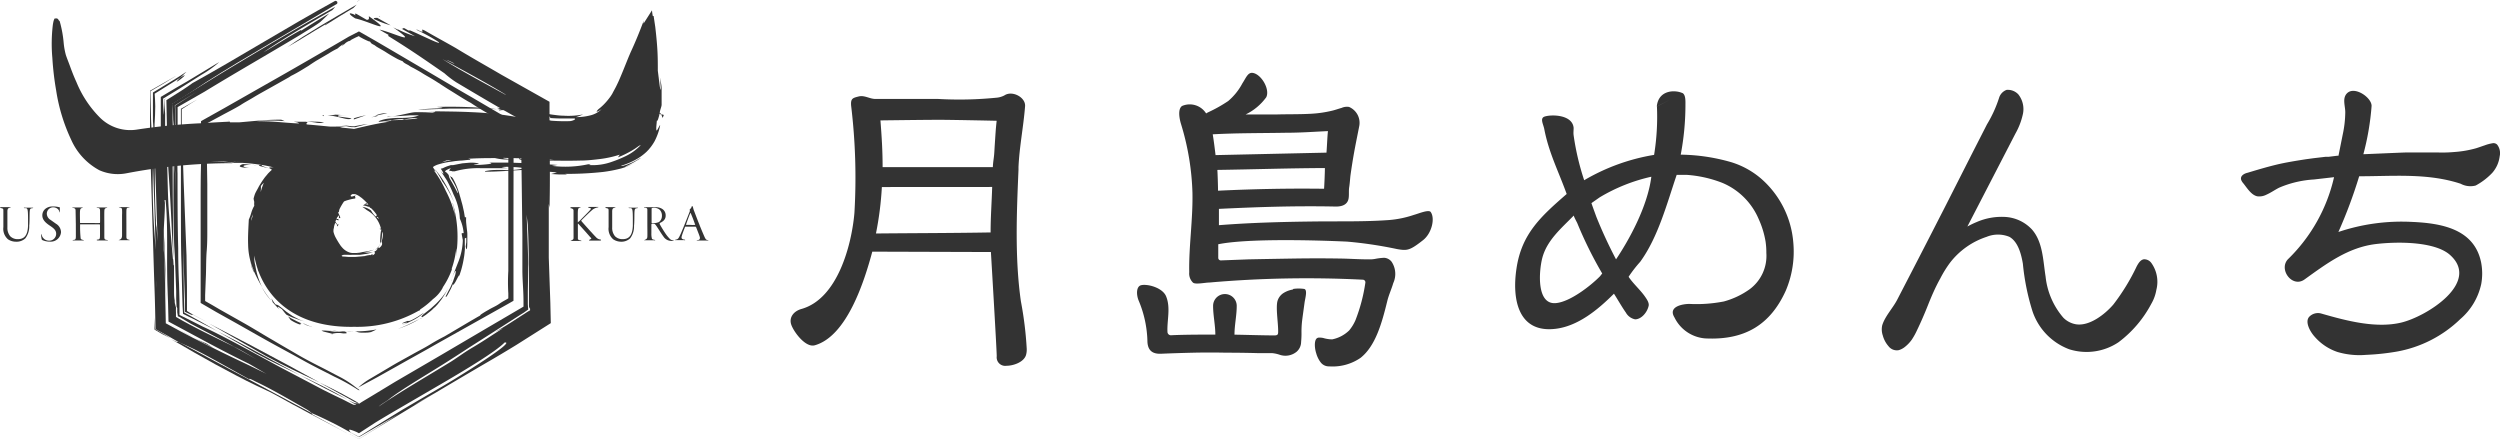 <svg xmlns="http://www.w3.org/2000/svg" viewBox="0 0 334.29 58.7"><defs><style>.cls-1{fill:#333;}</style></defs><title>logo_tsukishima01-black</title><g id="レイヤー_2" data-name="レイヤー 2"><g id="レイヤー_1-2" data-name="レイヤー 1"><path class="cls-1" d="M50,2.48l-.61-.35a.25.25,0,0,0,0,0Z"/><path class="cls-1" d="M50.86,2.29l-.19-.11a.15.15,0,0,1,0,.06Z"/><path class="cls-1" d="M49.32,2.17c0,.19.12.5-.29.48l-1.36-.79c-.39-.11-.1.1-.15.19a1.51,1.51,0,0,0-.7-.27s-.3.07.68.68C49.24,2.82,53.07,4.8,49.32,2.17Z"/><path class="cls-1" d="M52.24,3.39l-1.79-1c-.24,0-.56,0-.43.16A13.08,13.08,0,0,0,52.24,3.39Z"/><path class="cls-1" d="M43.51,3.26s0-.06.34-.2l-.34.2s.05.05-.09.16c1.16-.73,2.51-1.58,3.85-2.37l.42-.43C44.37,2.56,41,4.48,38.45,6.29,40.38,5.18,41.66,4.34,43.51,3.26Z"/><path class="cls-1" d="M47.79.2l.34-.2C47.8.14,47.77.17,47.79.2Z"/><path class="cls-1" d="M34.21,47.22c2.08,1.15,4,2,5.87,2.94-3.94-2.11-7.94-4.33-11-5.87Z"/><path class="cls-1" d="M48,53.91l-.06,0-.2-.14-.1-.06-.19-.11c-.56-.32-1.11-.62-1.65-.91-1.07-.57-2.1-1.08-3.11-1.56l3.08,1.7,1.53.85.19.11.06,0,.1.05.2.1H48Z"/><path class="cls-1" d="M46.5,53.45c-2.33-1.35-4.38-2.33-6.42-3.3C42.31,51.35,44.51,52.49,46.5,53.45Z"/><path class="cls-1" d="M20.76,14.19c0-.67-.06-1.29-.08-1.66l3.42-2.14.83-.79-.27.16L24,10.2l-.35.22-.18.11-.34.21-2.68,1.63,0,2.07,0,1v.76c.06.76.13,1.49.22,2.11l0-1.71Q20.75,15.41,20.76,14.19Z"/><path class="cls-1" d="M24.09,10.38c-1.69,1.68,2-1.24,0,0Z"/><path class="cls-1" d="M23.74,22.92v.27l0,.79Z"/><path class="cls-1" d="M24.7,44.52l-2.45-1.37,0-1.58,0-1.42,0,3,2,1.11,1.52.83c1,.52,1.9,1,2.78,1.45-.34-.2-.66-.44-1-.63A25.7,25.7,0,0,1,24.7,44.52Z"/><path class="cls-1" d="M26.18,12.34l-2.8,1.75.17,4.57.19,4.53c0,3.38,0,6.71.09,10q0,2.43.11,4.79L24,40.27c0,.42,0,.68,0,1l0,.84,1.37.68,1.74.88C30,45,33.81,47.13,37.61,49.18c1.9,1,3.81,2,5.61,2.95.9.45,1.77.88,2.6,1.27L47,54l.29.13.08,0h.06l.21,0-.14-.1-.07,0,0,0-.1-.06-.82-.48.62.29.3.14.06,0h.08a1.74,1.74,0,0,0,.34,0L48,54l.38-.25,1.45-.87,3-1.82L59,47.46l6.14-3.61L70,41c0-.22,0-.45,0-.68,0-1.57-.15-2.75-.15-4.32l0-4.71s0,0,0,.06l-.11-8.59-.08-4.33,0-2.19V16c0-.07,0,0,0,0h0l0,0h-.05l0,0-.25-.14C66.39,14.21,63.69,12.6,61,11a12.66,12.66,0,0,1-1.57-1.2c-2.59-1.79-4.53-3.15-7.54-5l.08-.13c-.48-.26-.9-.5-1.23-.71,1.75.35,5.58,2.32,1.83-.3h0l.63.3.07,0h0a13.08,13.08,0,0,0,2.22.88l-1.79-1c.15,0,.26,0,.23-.11l.18.06.49.28a.91.91,0,0,0,.25,0c1.67.71,4.19,2,3.82,1.57a20.76,20.76,0,0,0-2.82-1.57l-.23-.19c1.73.94.18-.31,1.22.23,1.36.79,2.74,1.53,4.1,2.31C63,7.68,65.06,8.83,67.06,10l6.42,3.61,0,2.43,0,2.08,0,.83c.06,3,.07,5.92,0,8.9,0-.19-.07-.39-.1-.59,0,2.4,0,4.8,0,7.2l.14,4.05.07,2,.06,2.7L69.08,46.1Q67,47.38,64.76,48.67c-2.7,1.58-5.34,3.14-8,4.73L48,58.7,46.69,58l1.29.7,2.29-1.4,1.57-1q1.54-1,3.13-1.9c1.09-.62,2.18-1.25,3.23-1.87C57.1,53.15,56,53.77,55,54.4l-3.19,1.83-1.61.94L48,58.45l-2.1-1.16-.44-.24-.36-.19-.71-.36c-.94-.47-1.85-.9-2.71-1.26a5.25,5.25,0,0,0-.64-.48C38.63,53.39,36.28,52,34.14,51c0,0-1-.55-.76-.26-2.07-1.13-4.45-2.51-6.54-3.6-.9-.48-1.83-.9-2.77-1.31l-.25-.13-.34-.19L22.6,45l-1.81-1c-.06-4-.12-5.08-.19-7.16L20.42,31l-.36-12,0-2.47V12.14l3.49-2-.23.15-.45.27-.89.55L20.11,12.2,20.2,16l.09,2,.16,4.15a92,92,0,0,0,.23,9.37l.14,1.88c-.11-3.79-.23-7.55-.36-11.24,0-2,.06-4.08.06-6.1v.12L20.7,21c0,3,0,6,.15,8.45,0,.31,0,.62.08.92l.14,1.87-.22-7L20.7,21l0-2.69,0,.28c.05.79.65,3,.8,1.81l0-3.16,0-4.28,2.1-1.25L25,10.9l2.22-1.34,1.52-.92.42-.25.15-.08A14.75,14.75,0,0,1,26.94,10l-2.31,1.46-.61.38-.8.49-1.41.86c0,1.4.06,2.26.08,2.12l.05-2,.35-.19-.32.21c0,.66.07,1.28.11,1.84l0,1.15v1a15.71,15.71,0,0,0,.07,1.62c.31,2.75.2,5.89.41,9,.15,2,.36,4.32.56,6.68.1,0,.05,1.18.15.79,0,1.11,0,2.3,0,3.34,0,.52,0,1,.09,1.41,0,.2,0,.39.07.56a2.42,2.42,0,0,0,.1.38v.14a5.09,5.09,0,0,0,0,.53v.61l.93.53.94.51c.66.35,1.3.68,1.94,1l3.94,1.94c1,.55,2,1.12,3.07,1.72-.68-.39-1.67-1-2.38-1.38l-.69-.35c-1.31-.72-2.59-1.4-3.87-2.07l-1.9-1L24,42.38l-.22-.09c0-.13-.06-.35-.08-.56v-.54L23.61,41l-.05-1,0-1.05-.08-2.11c-.05-1.39-.1-2.74-.18-3.89-.17-4.36-.09-9-.06-13.45l.28,6.53-.27-7.67c0-.38,0-.75,0-1.13V14.92l-.05,2.2L23,13.88l1.12-.71L29.27,10q2.56-1.55,5.15-3.09c3.45-2.05,6.93-4.07,10.4-6-.1.13-.23.28-.37.43C41.13,3.29,37.8,5.21,35.22,7c1.92-1.11,3.2-2,5.05-3,0,0,.05.05-.09.16,1.16-.73,2.51-1.58,3.85-2.37-.36.36-.78.76-1.2,1.15-.63.48-1.65,1.07-2.65,1.7-4.37,2.63-8.54,5-12.83,7.62l-3.6,2.06q0,4.36,0,8.61l-.16-4.56-.17-4.25ZM59.67,8l1.11.55-.14-.12A5.28,5.28,0,0,0,59.67,8Zm7.93,4.64c-2.29-1.42-5.42-3.1-8.44-4.74l0,0C61.59,9.43,64.72,11.09,67.61,12.68Zm2.65,7,0-.06h0A.15.15,0,0,0,70.26,19.71ZM50.64,54.36c2.59-1.79,6-3.76,9.35-5.81,1-.59,1.94-1.35,3.3-2.14,1.68-1,2.64-1.7,4-2.53l-1.07.5c1.12-.62,2-1.18,2.83-1.73l1.2-.77a6,6,0,0,1,.63-.38l0-.22a.58.58,0,0,1-.15-.37V38.36c0-.93,0-1.82,0-2.6-.05-2-.05-3.93-.15-5.5,0-.39-.15-1.18-.2-2l0-2.88,0,.12c0,.78,0,1.57,0,2.36.1,2.36.2,5.11.26,7.46L70.58,39l0,1.71.05.68-.38.27-.2.14-.5.31L67.54,43.4,63.47,46c-1,.63-2,1.31-3,1.94-3,1.94-6.73,4.06-8.59,5.55C51.61,53.69,50.93,54.08,50.64,54.36Zm-3.72,3.48,1.06.56,3.2-2,2.57-1.58c1.71-1,3.41-2,5-2.92,2.72-1.57,10.39-6.35,8.72-6.1-1.14,1.18-5,3.53-9.07,5.89l-5.84,3.4c-.88.52-1.69,1-2.39,1.43L49,57.28l-1,.65a5.48,5.48,0,0,0-1.16-.47C46.62,57.43,46.62,57.54,46.92,57.84Zm-26-20.36c0,.82.08,1.62.11,2.46l0,.63v3.26l0,0,0,0,0-2.11,0-1.06L21,40Zm12.3,11.13c-1.7-.83-3.43-1.72-5.16-2.64l-2.59-1.39L22.53,43l-.06-2.47-.07-2c-.15-3.93.1-8.25-.26-11.78H22l.05.39c0,1.38-.11,2.49-.15,3.65v.15c0,.77,0,1.57,0,2.49L22,34.69l.17,8.54,2,1.09.8.42.73.38c1,.5,1.93,1,2.86,1.44,2.46,1.24,4.62,2.2,7.08,3.44C34.93,49.6,33.93,49,33.23,48.61Z"/><path class="cls-1" d="M23.14,17.91l-.13-4,1.14-.7,1.73-1.11L27.53,11C32.86,7.59,39.28,4,45.08.5c.1-.23,0-.37-.25-.39-6.45,3.53-12.68,7.45-19.09,11l-.14.1-.63.44-.34.23-.38.25-2,1.26.1,5c0,1.51.08,3,.17,4.36.31,3.93.41,7.86.66,11.78C23.16,28.9,23,23.51,23.14,17.91Z"/><path class="cls-1" d="M42.74,51.15l-4.07-2.24c-3.82-2.06-7.23-3.86-10.73-5.66q3.77,2.13,7.57,4.32C38.09,49,40.36,50,42.74,51.15Z"/><path class="cls-1" d="M25.39,42l.19.09.09,0,.05,0,.09,0,.71.37,1.41.73L26,42.17l-.59-.33L25,41.58l0-1.12,0-2.1-.06-4.18L24.55,24.1l-.16-5-.09-2.52,0-.63,0-.44,0-.9.45-.29.73-.47,1-.61-2.29,1.31,0,6.91c0,2.45,0,4.88,0,7.28s0,4.76.09,7.07l.08,3.44.05,1.62.06,1.09.8.4.19.09.23.11.59.3L28.52,44l.57.29-2.58-1.46-1.13-.63-.75-.41-.14-8.9.15,4.85.08,2.42,0,.57,0,.33,0,.63Z"/><path class="cls-1" d="M23.2,19.56V18.42l-.05-1.3v.79Z"/><path class="cls-1" d="M21.88,30.76v.15L22,34.69c.09,1.76.17,3.59.23,5.47C22.13,36.75,22.07,33.39,21.88,30.76Z"/><path class="cls-1" d="M20.66,42.42v1.65l1,.59,1.17.57-1.69-1L20.73,44Z"/><path class="cls-1" d="M41.66,55.24,24.07,45.8l-.22-.09-.11,0-.05,0-.09,0-.75-.37,1.75,1,1.4.81q1.4.8,2.8,1.57c1.86,1,3.7,2,5.49,2.85.7.35,1.8.81,2.48,1.2,1.62.91,3.22,1.77,4.8,2.61l2.37,1.25,1.18.62.69.37.87.47-1.51-.83-1.12-.61-2.28-1.23Z"/><path class="cls-1" d="M47.91,52.15a26.3,26.3,0,0,0-3.21-1.79c-1.41-.73-2.83-1.42-4.24-2.21-1.11-.62-2.24-1.23-3.36-1.84-2.15-1.17-4.26-2.4-6.4-3.59l-1.79-1-2.08-1.21V39.32l0-2.23,0-2.48q0-2.44,0-4.88V27.11c0-1.7,0-3.4.05-5.09,0-1.37,0-2.73,0-4.1l0-1.72,3.14-1.76,5.06-2.88q4.14-2.34,8.25-4.73c1.1-.64,2.2-1.27,3.29-1.92L48,4.2l2.19,1.25,2,1.17,4,2.35c2.29,1.33,4.55,2.7,6.83,4l5.34,3.13.32.18L68.66,28.9l0,8.51v2.81l-.77.44-6.21,3.48-3.21,1.8c-1.74,1-3.47,1.94-5.2,2.92l-2.75,1.54c-.86.48-1.74.92-2.62,1.43a8.42,8.42,0,0,1,1.6-1.19l1.79-1.06c.63-.37,1.25-.75,1.89-1.11l2-1.11c.76-.43,1.53-.81,2.28-1.27s1.3-.76,2-1.12L63,42.88c.38-.21.74-.44,1.12-.64.12-.06.09-.11.19-.19a10.9,10.9,0,0,1,1-.61c.48-.3,1-.49,1.5-.85a7.47,7.47,0,0,1,.65-.4l.4-.23.11-.07,0,0V39.7l0-.47a25.18,25.18,0,0,1,0-3c0-.19,0-.35,0-.53,0-.53,0-1,0-1.57,0-.76,0-1.52,0-2.27s0-1.32,0-2c0-1.1,0-2.21,0-3.31s0-1.93,0-2.89c0-.36,0-.72,0-1.09s0-.85,0-1.27c0-.64,0-1.28,0-1.92s0-1.48,0-2.21v-.41l-.64-.36-.89-.53c-.5-.3-1-.58-1.51-.88s-1.27-.75-1.87-1.16c-.19-.13-.42-.23-.63-.36-.78-.46-1.53-.95-2.3-1.42s-1.6-1.05-2.43-1.54c-.4-.24-.83-.47-1.22-.72s-.65-.38-1-.58-.52-.25-.75-.42-.71-.33-.87-.58c0,0-.1-.07-.11-.06s-.39-.16-.56-.24c-.57-.31-1.13-.63-1.69-1-.33-.2-.66-.38-1-.58S50.2,6.1,50,6s-.39-.2-.45-.34-.17-.11-.23-.13c-.25-.1-.5-.22-.74-.34L48.23,5l-.13-.07L48,4.82,47.59,5l-.51.26a1.36,1.36,0,0,0-.34.26s.06-.13-.15,0a1.62,1.62,0,0,0-.52.36.93.93,0,0,1-.34.23c0-.07.21-.14.25-.24a4.21,4.21,0,0,0-.7.49.86.86,0,0,1-.21.16,9.69,9.69,0,0,0-1.1.62l-1.71,1c-.35.22-.68.44-1,.66-.74.45-1.47.92-2.25,1.3-.15.07-.31.21-.49.3l-2.22,1.25c-.83.47-1.67.92-2.47,1.41-.56.34-1.13.63-1.68,1-.85.51-1.72.94-2.58,1.41l-1,.54-.91.49V17c0,.41,0,.82,0,1.22,0,.88,0,1.76,0,2.64l.06,3.78,0,2.53c0,1.16,0,2.33,0,3.48,0,1,0,1.93-.08,2.89s-.07,2.07-.1,3.11l-.11,2.81c0,.08,0,.17,0,.26v.53l1,.57.92.54,1.15.65,2.25,1.27c1.28.73,2.52,1.51,3.8,2.24,1,.6,2.09,1.22,3.13,1.83s2.11,1.17,3.18,1.71c.86.43,1.72.9,2.58,1.34a12.94,12.94,0,0,1,2.08,1.35l.35.25c.09.07.23.16.17.19Z"/><path class="cls-1" d="M60.46,26.44l-.25-.58c-.19-.37-.36-.76-.58-1.12-.1-.18-.21-.37-.31-.53l-.3-.46c-.1-.16-.21-.3-.32-.44s-.21-.29-.33-.43l-.23-.27.19.27c.14.2.27.43.41.65s.27.48.41.73l.08.1.2.3.28.43.29.51c.21.34.37.71.51,1s.12.25.15.33l.05.13-.11-.3Z"/><path class="cls-1" d="M59.54,39.17c-.18.25-.37.51-.58.75s-.44.48-.66.7l-.67.61c-.86.7-1.53,1.12-1.17,1.19l.51-.34.53-.42a3.86,3.86,0,0,0,.63-.61l-.09.15.23-.24c.07-.08.16-.16.25-.27l.29-.37c.1-.13.22-.27.32-.43l.31-.48a8,8,0,0,0,.52-1C59.85,38.66,59.71,38.92,59.54,39.17Z"/><path class="cls-1" d="M56.48,42.43h0l-.08,0Z"/><path class="cls-1" d="M56.32,42.52l.07,0c-1.15.54-1.8.93-3.18,1.46A14.15,14.15,0,0,0,56.32,42.52Z"/><path class="cls-1" d="M53.74,43.46c-.14.05,0,0,.24-.08s.66-.27,1.06-.47a7.13,7.13,0,0,0,1.67-1.1,5.43,5.43,0,0,0-.51.31l-.31.21c-.11.07-.23.13-.34.2a7,7,0,0,1-.63.32.69.69,0,0,1-.42.06c-1.07.42-.77.35-.43.28S54.77,43.06,53.74,43.46Z"/><path class="cls-1" d="M44.09,44.15c.19,0,.43.09.68.11l1,.11a2.77,2.77,0,0,1-.66,0,5.88,5.88,0,0,1-.85-.08A6.4,6.4,0,0,0,43,44.2a1,1,0,0,0,.36.16l.64.16.44.11a3.23,3.23,0,0,1,1.3-.07,1.65,1.65,0,0,0,.58,0c.09,0,.05-.11-.2-.24-.62,0-1.33-.08-2.31-.19Z"/><path class="cls-1" d="M47.8,44.4a1.81,1.81,0,0,0,.48.08h.51c.22,0,.49,0,.83-.08l.37-.17c.18-.08.36-.18.36-.18a15,15,0,0,1-2.92.26A1.7,1.7,0,0,1,47.8,44.4Z"/><path class="cls-1" d="M44.4,44.63l-.07.06C44.55,44.7,44.53,44.68,44.4,44.63Z"/><path class="cls-1" d="M46.09,44.29h0l1,0h.26A11.14,11.14,0,0,0,46.09,44.29Z"/><path class="cls-1" d="M36.46,40.42c-.24-.28-.49-.59-.73-.92s-.5-.73-.72-1.1a8,8,0,0,0,1.45,2Z"/><path class="cls-1" d="M37.59,41.6a2,2,0,0,1-.43-.51c0-.07,0-.1.06-.06l.17.11.3.2.31.39a2.7,2.7,0,0,0,.22.26l.11.11.37.17.38.17.45.16.44.16c.14.05.28.08.39.11l.38.1c-.23-.07-.46-.14-.69-.23l-.65-.33-.31-.17-.29-.2-.54-.38c-.32-.27-.61-.5-.84-.67a.93.93,0,0,0-.56-.27l-.1-.12a2.79,2.79,0,0,1-.2-.28l-.27-.42.18.52A16.07,16.07,0,0,0,37.59,41.6Z"/><path class="cls-1" d="M33.5,35c-.1-.43,0,0,.11.53a2.15,2.15,0,0,0,.26.69l-.18-.51C33.6,35.37,33.5,35,33.5,35Z"/><path class="cls-1" d="M37.59,41.6l.32.3Z"/><path class="cls-1" d="M39.51,42.86,39,42.6c-.15-.08-.26-.16-.35-.21l-.13-.08.17.24.12.17.06.07a5.27,5.27,0,0,0,1.18.59c.16,0,.15,0,.14-.07s0-.1.19-.05l-.29-.12A6.13,6.13,0,0,1,39.51,42.86Z"/><path class="cls-1" d="M40.39,43.16h0c.11,0,.21.14.31.18l.28.14.25.09.53.17c-.39-.14-.69-.28-.91-.37S40.48,43.16,40.39,43.16Z"/><path class="cls-1" d="M60.41,37.47l0-.11C60.37,37.56,60.32,37.65,60.41,37.47Z"/><path class="cls-1" d="M43.33,16.36a10,10,0,0,0-1.17-.09,13,13,0,0,1-1.48-.11c.41.05,1,.16,1.5.22A2.21,2.21,0,0,0,43.33,16.36Z"/><path class="cls-1" d="M43.8,15.4l-.45,0,0,0Z"/><path class="cls-1" d="M43.3,15.53l0-.12C43.08,15.42,43,15.45,43.3,15.53Z"/><path class="cls-1" d="M47,15.82l-.91-.13-.91-.12c.05-.16.08-.25,1.2-.09a11.18,11.18,0,0,0-1.85-.15l.41.06c-.25,0-.73,0-1.13,0a19.24,19.24,0,0,1,2.05.41C46.4,15.94,46.79,16,47,15.82Z"/><path class="cls-1" d="M47.37,15.94h.05l.62-.22.91-.32c-.35.08-.95.21-1.38.34s-.2.08-.24.12a.12.12,0,0,0,0,.13Z"/><path class="cls-1" d="M51.78,15.14a3.33,3.33,0,0,0-1.42.25c-.12.08-.12.16-.73.3a7.45,7.45,0,0,0,1-.22C49.52,15.56,51.35,15.25,51.78,15.14Z"/><path class="cls-1" d="M49.1,15.79l.53-.11Z"/><path class="cls-1" d="M30.54,16.15l.12.09C30.75,16.21,30.76,16.18,30.54,16.15Z"/><path class="cls-1" d="M55.58,15h.14l.57-.05Z"/><path class="cls-1" d="M62.29,14.52h0Z"/><path class="cls-1" d="M85.69,21.18c-.18.12-.36.23-.55.34l.23-.13Z"/><path class="cls-1" d="M88.47,14c0-.5,0-.86,0-1.18s0-.62,0-1-.11-.87-.24-1.52c.05.33.09.89.12,1.43s-.09.16-.16-.42-.17-1.4-.23-1.85c0-1.81,0-2.91-.34-5.85l-.22-1.47h-.11a6.59,6.59,0,0,1-.11-.76L86.08,3.11c-.08.11,0-.35,0-.35C85.55,4.17,85,5.54,84.32,7l-.24.56-.24.59-.48,1.19c-.16.4-.32.77-.48,1.15-.08.19-.16.37-.24.54l-.25.52c-.17.34-.35.64-.53,1l-.07.11-.07.11-.06.09-.13.18a7.7,7.7,0,0,1-.52.64,7.06,7.06,0,0,1-1,.93,2.08,2.08,0,0,0-.25.31s0,0,.14,0l.22-.11.33-.22a3.21,3.21,0,0,1-1.52.84,7.53,7.53,0,0,1-1.9.23l.15-.05.33-.12.32-.13.14-.06a10,10,0,0,1-2.61.17c-.47,0-.95-.07-1.43-.13l-.73-.11-.77-.13a46.23,46.23,0,0,0-6-.68l.65.24a61.33,61.33,0,0,0-8.7-.36c1.26.12.82.17,0,.2s-2.09.1-2.45.18l4.18-.16,1.62,0,.59,0-.09,0s1.15,0,2.3,0c.58,0,1.15.05,1.58.07l.72,0-.08.25c.08-.13.5-.14,1.08-.09s1.3.17,2,.3c1.38.25,2.59.5,2.2.19,1.27.16,1.68.42,1.52.54,0,0,.84.07,1.65.06.41,0,.81,0,1.1,0l.49,0c.37.08-.29.37-.68.36a22.38,22.38,0,0,1-2.37-.06L73,16l-.64-.1a8.35,8.35,0,0,1-1.13-.27c-1.16,0,1,.41-1.5.13A45.39,45.39,0,0,0,63.1,15c-2.21-.11-4.27-.09-5.81-.14.7.06,1.41,0,.53.2l-1-.05L56,15h-.33c-.43,0-.81.1-1.15.17l-.94.2a9.51,9.51,0,0,1-1.74.24c-.11.05,0,.06.32,0s.72-.07,1.2-.09l1.49-.1c.48,0,.91,0,1.18,0a4.21,4.21,0,0,1-1.27.29,13.05,13.05,0,0,1-1.35.06,11.11,11.11,0,0,0-1.38.08,4.51,4.51,0,0,0-1.33.33c-.18.12,0,.12.37.07s.9-.12,1.41-.2c1-.15,2-.23,1.25,0l-.37,0-.81.08-1.18.13c1.57.14,3.76-.71,4.48-.4-1.13.08-2.28.21-3.45.21h-.07s0,.16-.06.17c-1.6.22-3.25.6-4.93,1-.61-.08-1.24-.13-1.87-.2A4,4,0,0,1,47,17l.28,0a.64.64,0,0,0,.26,0l.29-.08.31-.08c.41-.11.79-.2,1.06-.25a7.89,7.89,0,0,0-.85.11l-.49.09-.44.09a.41.41,0,0,1-.19,0l-.21,0-.5-.06-.86-.1.88.17.6.11.22,0-.79-.08-.63,0c-.37,0-.64,0-.92,0a9.83,9.83,0,0,1-1,0c-1-.1-1.93-.19-2.91-.27-.49-.11.37-.24-.22-.37-2.83,0-1-.05-.92.23-1.12-.05-1.81-.12-2.59-.18s-1.64-.12-3.11-.13a23.17,23.17,0,0,1,3.81,0L37.6,16c-2,0-3.51.18-5.62.36h-1.2l-.13-.09c-.14,0-1.64.08-3.78.21a82,82,0,0,0-8.65.86,5.74,5.74,0,0,1-4.82-1.58A14.43,14.43,0,0,1,10.23,11c-.33-.72-.62-1.46-.89-2.21-.18-.49-.39-1-.54-1.46A9.64,9.64,0,0,1,8.52,5.8,15.32,15.32,0,0,0,8,2.9c0-.06-.06-.13-.12-.15s0,0,0,0,0,0,0,0a.67.67,0,0,0-.2-.26s-.28-.08-.31,0l0,.1-.07-.16a3.37,3.37,0,0,1-.13.35,5.93,5.93,0,0,0-.11.59A21.3,21.3,0,0,0,7,7.75a39,39,0,0,0,.51,4.35,23.8,23.8,0,0,0,2,6.57,8.56,8.56,0,0,0,3.77,4.09,6.09,6.09,0,0,0,3.63.41,74.76,74.76,0,0,1,14.18-1.35,3,3,0,0,0-1-.14,11.66,11.66,0,0,0-2,0,11.49,11.49,0,0,1,2-.06,9.37,9.37,0,0,1,1,.13l.36-.2c.74,0,1,.07,1.07.14a0,0,0,0,1,0,0,0,0,0,0,0,0,0c0-.07-.33-.14-1.07-.13l-.36.22,1.33,0q1,.06,1.82.17l.76.11c-.5,0-.45.08-.19.16l.57.15.78.17a8.24,8.24,0,0,1-1-.31c-.17-.08-.23-.14-.11-.17q.83.14,1.55.33a2.19,2.19,0,0,0-.52,0c-.1,0-.08.08,0,.14s.46.08.07.36l-.3.3-.28.34c-.2.22-.36.48-.53.71l-.11.18-.12.19c-.09.15-.19.3-.26.45s-.31.55-.41.77-.18.54-.23.72A3.22,3.22,0,0,0,34,27a2.38,2.38,0,0,0,0,.52,4,4,0,0,0-.39.9,6.62,6.62,0,0,1-.34.94c-.07,1.35-.13,2.37-.09,3.4a9,9,0,0,0,.7,3.3c0,.12,0,.17,0,.17l.06.18,0-.16c.28.61.65,1.38,1.11,2.14-.09-.17-.17-.35-.24-.52a9.87,9.87,0,0,1-.68-2.43C34,35,34,34.58,34,34.17A12.87,12.87,0,0,0,34.46,36v0a.86.86,0,0,0,.11.3c1.61,4.2,5.58,7.55,12.81,7.4A16.65,16.65,0,0,0,56,41.54l.08,0,.13-.18A11.07,11.07,0,0,0,57.89,40a4.65,4.65,0,0,0,1.26-1.43l.09-.2a10.72,10.72,0,0,0,1.17-2.3c0,.06,0,.09,0,0a.5.5,0,0,0,0-.17,11.94,11.94,0,0,0,.6-2.7s0,0,0,0a1.19,1.19,0,0,1,0,.32c0,.09,0,.2,0,.34l-.05.48a16.17,16.17,0,0,0-.44-7.24c0,.17.07.32.1.45l.08.4.09.45c0,.17.06.37.09.61a12.72,12.72,0,0,0-.89-2.71c-.12-.26-.24-.52-.38-.78A14.71,14.71,0,0,0,58,22.76l.12.08.16.11-.06-.09c-.08-.14-.19-.29-.31-.46l0-.07.07-.06a1.25,1.25,0,0,1,.17-.1,3.05,3.05,0,0,1,.38-.16,9.81,9.81,0,0,1,1.79-.39l.54-.08.58-.06c.39,0,.79-.07,1.19-.1l.6,0,.6,0c.4,0,.8,0,1.19,0H62.85c.1-.07,0-.11-.24-.15.94-.06,2-.09,3.36-.09l.23,0a7.12,7.12,0,0,0,2.22.17c-1.17-.13-1.23-.17-1.07-.2l2.05.05c0,.09,0,.19.53.24,1.12-.06-1-.18-.38-.23l.64,0a4.38,4.38,0,0,0,1.84.09l1.42.08.42,0,.15,0-1.31.13c1.41,0,3.1.05,4.87,0,.88,0,1.79-.1,2.68-.21a14.24,14.24,0,0,0,2.61-.58l-.12.18-.12.18a13.34,13.34,0,0,0,1.9-.93l.4-.25.33-.23a1.49,1.49,0,0,1,.43-.24,6.84,6.84,0,0,1-2.16,1.55,15.05,15.05,0,0,1-1.67.68,7.52,7.52,0,0,1-3.06.45c.3-.12.15-.06-.13-.11a14.43,14.43,0,0,1-4.87.22l.75-.13-2.34-.13c-.78,0-1.57-.1-2.35-.12s-1.55-.06-2.3-.06H66.44l-1.06,0c.81.12-.05.24-1.29.31-1.9,0,.57-.13-.24-.23a4.5,4.5,0,0,0-1.23-.05l-.8.07L61,22l-.42.08-.1,0-.06,0-.13,0-.45.14c-.27.1-.47.19-.64.28,0,0-.07,0-.21.05l-.05,0s0,0,0,0l.06.1.13.21a1.16,1.16,0,0,1,.17.37s-.11,0-.43-.41l0,0,0,0,.44.62.22.34.11.16.13.21A16.83,16.83,0,0,1,60.64,26a8.08,8.08,0,0,1,.85,3.24A5.9,5.9,0,0,1,62,31.17l-.26,0a1.67,1.67,0,0,1,0,.17l.07.37.07.37c0,.1,0,.17,0,.17a8.46,8.46,0,0,1-.55,2.65c-.3.76-.58,1.5-1,2.51.08-.19.2-.48.32-.73s.2-.45.28-.46a.54.54,0,0,1,0,.25,2.7,2.7,0,0,1-.13.5l-.22.64-.3.68c-.09.23-.22.43-.32.62l-.25.49c-.14.25-.16.38,0,.25,0,0,.07-.1.16-.25l.31-.58a5.52,5.52,0,0,0,.28-.59l.12-.27c0,.17,0,.16.1.06a2.75,2.75,0,0,0,.32-.51c.11-.21.22-.43.3-.56s.12-.18.11-.05l.25-.77a13.58,13.58,0,0,0,.38-1.72c.06-.31.08-.63.11-.93s0-.57,0-.81c0-.47,0-.79,0-.79l.2-.1v.19c0,.11,0,.26,0,.41l-.08.6c.16.76.22.14.22-.85l0-.8c0-.28-.05-.56-.08-.84s-.06-.54-.08-.79,0-.47,0-.65h-.17l-.12-.73-.13-.58c-.07-.35-.15-.61-.21-.82l-.13-.48-.09-.3a9.66,9.66,0,0,0-.91-2.27l-.11-.14a.2.2,0,0,0-.07-.07l-.07,0-.2-.16s0,.05.1.15l.06.08,0,0,0,0,0,.06.31.52c.42.72.74,1.5.61,1.52-.28-.58-.62-1.21-1-1.84l-.07-.12,0-.06,0,0-.08-.11L60,23.4l-.25-.3L59.59,23l-.06-.06s-.05,0,0-.06a.74.74,0,0,1,.23-.17c.17-.09.35-.16.55-.25a.83.83,0,0,0-.2.26.3.3,0,0,0,0,.19c0-.08.2-.08.36,0l.13,0,.61,0,.69,0,.76,0H60.8a11.46,11.46,0,0,1,3.48-.42c.72,0,1.48,0,2.21,0s1.44,0,2.07,0a4.34,4.34,0,0,1-1.49-.15,8,8,0,0,1,1.44,0c.6,0,1.25.09,1.72.15a10.66,10.66,0,0,1-3.05.23c-.68,0-1.33,0-1.77.07s-.67.09-.51.17c2.84,0,5.31-.4,7.08-.19l-.72.08-.72.09h1.4l-.41,0a20,20,0,0,1,2.94.12l-.78.21,1.07.06,1.08,0-.27-.08a44.91,44.91,0,0,0,5-.25,18.15,18.15,0,0,0,2.51-.48,9.54,9.54,0,0,0,2-.83l-.47.24c-.26.12-.52.21-.71.29l-.23.08-.09,0a13.69,13.69,0,0,0,2.15-1.21,3,3,0,0,0-.57.31l-.44.23a4.25,4.25,0,0,1-.48.22l-.46.18-.38.12c-.22.06-.34.08-.31,0a10,10,0,0,0,2-.85,7.05,7.05,0,0,0,1.36-1l.29-.3.27-.33a6.48,6.48,0,0,0,.51-.77,7.88,7.88,0,0,0,.75-2.12c0-.09-.06,0-.13.13s-.17.33-.24.44-.13.14-.14,0a2.92,2.92,0,0,1,0-.42l.07-.79c.1.12.23-.4.32-.73,0-.16.09-.28.13-.24a.87.87,0,0,1,.28.68c0-.15.18-.29.18-.41s0-.12-.71-.18c.71-.07.18-.13.18-.2C88.31,14.53,88.47,14.24,88.47,14ZM27.64,21.27l.1,0C28,21.24,28,21.25,27.64,21.27ZM49.74,34l-.22.14.24,0-.17,0a.5.5,0,0,0-.35,0c-.15,0-.31.07-.47.09l.11,0-.59.06-.84.07h-.69c-.34,0-.65-.07-.92-.05l-.17-.09c.15-.2.48-.14.83-.15a4.75,4.75,0,0,0,.61,0l.47,0h.27l.31,0,.68-.1a4.16,4.16,0,0,0,1.21-.35.36.36,0,0,1,.06.31H50l.1,0a.57.57,0,0,1-.31.21h0l0,0,.06-.13Zm.88-.88s-.06,0-.11,0a.59.59,0,0,1-.19.36.82.82,0,0,1-.17.12,1.28,1.28,0,0,1-.26.09,3.79,3.79,0,0,1-.66.09l-.78,0a5,5,0,0,1-.75.06l.75-.06c.29,0,.63-.1.88-.16a4,4,0,0,0,.7-.24,5.8,5.8,0,0,1-.87.21l-1,.17-.47.07-.33,0a1.66,1.66,0,0,1-.62-.07,2.2,2.2,0,0,1-1-.68,2.67,2.67,0,0,1-.22-.27l-.23-.35c-.15-.24-.3-.5-.44-.76a3.35,3.35,0,0,1-.26-.71s0-.1,0-.15,0-.23.06-.35h0c0-.23.1-.46.16-.68a.43.43,0,0,1,.27.46c.17-.06.15-.24.17-.34l-.15.14c0-.19-.2-.27-.25-.42l.09-.28c.08,0,.24.11.34.08-.07-.32,0-.1-.26-.18,0-.23.18-.23.25-.53,0,.2.15.29,0,.42l.23,0c0-.22-.18-.44-.26-.71l0-.11.09,0s0-.19.08-.4a8.13,8.13,0,0,1,.59-1,3.19,3.19,0,0,1,.57-.2,5.21,5.21,0,0,1,.88-.19c.23-.07-.19-.35.21-.42l-.07,0c-.31.08-.56.21-.66.12s0-.19.19-.29a.63.63,0,0,1,.19,0h.12a0,0,0,0,0,.06,0h0a2.45,2.45,0,0,1,.76.43h0l.08.05a7.62,7.62,0,0,1,.94.92,2.62,2.62,0,0,1-.48-.06l-.25.17,0,0a2.19,2.19,0,0,1,.67.17l.3,0c.06.08.12-.14.18-.06-.16-.1-.32-.56-.48-.56h0c.19,1,.34.68.48.89a4.25,4.25,0,0,1,.67.8l0,.13s0,0,0,0l0,.06v0a.18.18,0,0,0-.13.05,3.34,3.34,0,0,1-.62-.81,2.47,2.47,0,0,0-1.16-.48c.19.12.41.3.62.45A3.83,3.83,0,0,1,51,30.87a.83.83,0,0,1,.19.43,2.23,2.23,0,0,1-.19,1c.11,0,0,.14.08.16a.76.76,0,0,1,0,.25.91.91,0,0,1-.11.2,1.25,1.25,0,0,1-.31.28Zm-5.2-5.66,0,.08,0,.07A.17.17,0,0,1,45.42,27.49Zm5.21,1.71,0,0,0,.09-.13-.11-.12-.08a.22.22,0,0,1,.1-.08ZM34.89,25.28c0-.21,0-.42,0-.42l.2-.23.18-.2-.06.18-.16.43c-.06.16-.1.33-.14.45l-.06.2Zm-1.37,4.47a4.64,4.64,0,0,0,0,.49c0,.47,0,.64,0-.18l.07-.31c0-.12,0-.23,0-.35a2.07,2.07,0,0,1,.26-.76l-.07.22c0,.13-.1.31-.14.49Zm26.94-8.36a14,14,0,0,0-1.37.32l.12-.06.29-.12.2-.08.11,0,.15-.05.65,0C60.79,21.31,60.68,21.34,60.46,21.39Z"/><path class="cls-1" d="M60.08,22.9v0A.07.07,0,0,1,60.08,22.9Z"/><polygon class="cls-1" points="31.17 21.82 31.17 21.82 31.17 21.81 31.17 21.82"/><path class="cls-1" d="M32.31,22c-.33.19-.59.37,1,.47-.83-.14-.89-.27-.59-.36a4.29,4.29,0,0,1,1.61,0l0,0c-.58-.07-1.19-.13-1.83-.17Z"/><path class="cls-1" d="M31.17,21.82l-.08,0C31.15,21.85,31.17,21.83,31.17,21.82Z"/><path class="cls-1" d="M45.17,31.91v-.06h0A.13.13,0,0,1,45.17,31.91Z"/><path class="cls-1" d="M49,27.18c-.11,0-.24.13-.11.18C49.17,27.17,49.1,27.15,49,27.18Z"/><path class="cls-1" d="M50.8,30.46a1.69,1.69,0,0,1,0,.19l.09.09s0-.09,0-.14Z"/><path class="cls-1" d="M50.8,32.64A2.66,2.66,0,0,0,51,32.1a3.49,3.49,0,0,0,.07-.6,3.79,3.79,0,0,0,0-.62l-.11-.13a9.9,9.9,0,0,0-.13,1.53,1.73,1.73,0,0,0,0,.19.3.3,0,0,1,0,.16c-.08.12-.14.25-.23.37a1.43,1.43,0,0,1-.48.42,1.36,1.36,0,0,0,.46-.29h0l0-.06A1.5,1.5,0,0,0,50.8,32.64Z"/><path class="cls-1" d="M76.4,27.7c.16,0,.43,0,.61,0l.58,0c.09,0,.11,0,.11,0s-.06,0-.12.06c-.28.06-.31.16-.32.78,0,.2,0,.91,0,1.11s0,.11,0,.09.2-.16.33-.3,1.13-1.13,1.31-1.35.11-.13.11-.18-.08-.09-.23-.12-.11,0-.11-.06,0-.06.11-.06.27,0,.46,0l.68,0c.08,0,.1,0,.1,0s0,.06-.12.07a1.59,1.59,0,0,0-.83.44c-.28.24-.92.87-1.34,1.29a.2.2,0,0,0,0,.06s0,0,.06.09c.27.31,1.58,1.78,1.91,2.1a.89.89,0,0,0,.54.3c.1,0,.13.06.13.09s-.07.06-.13.06-.58,0-.84,0-.4,0-.5,0-.13,0-.13-.06,0,0,.11-.08.18-.06.18-.11,0-.11-.12-.19c-.55-.65-1.51-1.69-1.61-1.81l-.06,0s0,0,0,.12v.84c0,.36,0,.82,0,1s.11.21.31.26.14,0,.14.08-.07,0-.13,0-.33,0-.62,0-.48,0-.58,0-.12,0-.12,0,0,0,.13-.07.28-.13.29-.28,0-.61,0-2.15c0-.58,0-1.36,0-1.55s-.12-.27-.32-.32-.1,0-.1-.06S76.34,27.7,76.4,27.7Z"/><path class="cls-1" d="M81,27.7c.17,0,.38,0,.63,0l.58,0c.08,0,.11,0,.11,0s-.06.06-.11.07c-.36.06-.35.3-.35.63,0,.67,0,1.63,0,2a1.73,1.73,0,0,0,.38,1.19,1.39,1.39,0,0,0,1,.39c.8,0,1.33-.41,1.38-1.81,0-.26,0-.6,0-.83,0-1.35-.06-1.44-.26-1.51l-.18,0c-.06,0-.11,0-.11-.06s0,0,.11,0l.49,0,.51,0c.08,0,.13,0,.13,0s0,.06-.15.08c-.28,0-.3.19-.32.51s0,1.38-.06,1.83a2.62,2.62,0,0,1-.52,1.68,1.7,1.7,0,0,1-1.25.45A1.91,1.91,0,0,1,82,32a1.86,1.86,0,0,1-.62-1.63c0-.54,0-1.66,0-2.07s0-.4-.33-.48c0,0-.09,0-.09-.07S81,27.7,81,27.7Z"/><path class="cls-1" d="M88.57,27.95a1,1,0,0,1,.44.85.91.91,0,0,1-.4.8,1.43,1.43,0,0,1-.4.22s0,.06,0,.13c.13.27.54.93.77,1.27a4.78,4.78,0,0,0,.52.65.78.78,0,0,0,.53.28s.09,0,.09,0,0,0-.08.06a1,1,0,0,1-.32,0,1.25,1.25,0,0,1-1-.57c-.31-.41-.83-1.28-1-1.5s-.16-.18-.26-.2a1,1,0,0,0-.3,0,.09.09,0,0,0-.06.07c0,.09,0,.91,0,1.18a2.49,2.49,0,0,0,.06.67c0,.09.08.16.33.21.08,0,.11,0,.11.06s-.06,0-.13,0-.34,0-.6,0-.51,0-.65,0-.12,0-.12,0,0,0,.13-.06.31-.11.33-.4,0-1,0-1.86,0-1.44,0-1.68,0-.31-.32-.36c-.06,0-.12,0-.12-.06s0,0,.13,0l.55,0c.3,0,.49,0,.86,0A1.52,1.52,0,0,1,88.57,27.95Zm-1.44-.09s0,0,0,.13,0,1.62,0,1.74,0,.12.06.12a.64.64,0,0,0,.17,0,2.07,2.07,0,0,0,.75-.16,1,1,0,0,0,.4-.8,1.11,1.11,0,0,0-.28-.82,1.08,1.08,0,0,0-.81-.28A.45.45,0,0,0,87.13,27.86Z"/><path class="cls-1" d="M92.66,27.69a3,3,0,0,0,.18.59c.5,1.32.88,2.29,1.32,3.29.18.42.25.48.43.53s.12,0,.12.06-.06,0-.13,0-.25,0-.62,0-.53,0-.7,0-.12,0-.12,0,.06-.06.13-.06c.28,0,.33-.16.32-.32s-.26-.75-.5-1.38c0,0-.06-.09-.09-.09-.27,0-1.17,0-1.32,0s-.08.08-.11.13-.27.68-.37,1-.08.4,0,.48a.56.56,0,0,0,.3.12c.07,0,.11,0,.11.07s-.06,0-.14,0-.43,0-.68,0-.31,0-.48,0-.12,0-.12,0,.07,0,.14-.06c.33-.06.39-.13.66-.72.21-.44.83-2,1.24-3.06a.5.5,0,0,0,0-.2s0-.07,0-.08a.66.66,0,0,0,.26-.36s0-.07.06-.07S92.64,27.65,92.66,27.69ZM92.94,30c-.28-.8-.48-1.26-.58-1.5,0-.06,0,0-.06,0-.17.4-.46,1.22-.56,1.51,0,0,0,.06,0,.06h.56a3.4,3.4,0,0,0,.62,0S93,30.06,92.94,30Z"/><path class="cls-1" d="M.13,27.7c.17,0,.38,0,.63,0l.58,0c.08,0,.11,0,.11,0s-.06.06-.11.07c-.36.06-.35.3-.35.63,0,.67,0,1.63,0,2a1.73,1.73,0,0,0,.38,1.19,1.39,1.39,0,0,0,1,.39c.8,0,1.33-.41,1.38-1.81,0-.26,0-.6,0-.83,0-1.35-.06-1.44-.26-1.51l-.18,0c-.06,0-.11,0-.11-.06s0,0,.11,0l.49,0,.51,0c.08,0,.13,0,.13,0s0,.06-.15.08c-.28,0-.3.19-.32.51s0,1.38-.06,1.83a2.62,2.62,0,0,1-.52,1.68,1.7,1.7,0,0,1-1.25.45A1.91,1.91,0,0,1,1.07,32a1.86,1.86,0,0,1-.62-1.63c0-.54,0-1.66,0-2.07s0-.4-.33-.48c0,0-.09,0-.09-.07S.06,27.7.13,27.7Z"/><path class="cls-1" d="M8,27.73a.09.09,0,0,1,0,.08c0,.19,0,.4,0,.48s0,.14,0,.14,0,0-.06-.11a.7.7,0,0,0-.27-.42,1,1,0,0,0-.58-.18.86.86,0,0,0-.83.87,1,1,0,0,0,.51.82l.72.51a1.35,1.35,0,0,1,.67,1.13,1.38,1.38,0,0,1-1.48,1.26,2.39,2.39,0,0,1-1-.2.22.22,0,0,1-.12-.19,4.16,4.16,0,0,1-.07-.52c0-.08,0-.13,0-.13s0,0,.08.14a1,1,0,0,0,1,.77.92.92,0,0,0,.94-.92c0-.48-.34-.75-.85-1.09s-1-.75-1-1.36a1.12,1.12,0,0,1,.45-.92,1.49,1.49,0,0,1,.92-.28A3.1,3.1,0,0,1,8,27.73Z"/><path class="cls-1" d="M10.11,28.36c0-.4,0-.48-.31-.56-.08,0-.11,0-.11-.06s0,0,.12,0,.36,0,.58,0,.5,0,.6,0,.11,0,.11,0,0,0-.09.06c-.25.06-.28.16-.31.4s0,1.36,0,1.49,0,.13.06.13,1.16,0,1.83,0a6.83,6.83,0,0,0,.72,0c.06,0,.06,0,.07-.13s0-1,0-1.29c0-.45,0-.57-.33-.6-.06,0-.11,0-.11-.06s0,0,.1,0,.38,0,.65,0,.42,0,.57,0,.11,0,.11,0,0,0-.1.06c-.3.06-.31.18-.32.52s0,1.28,0,1.76,0,.91,0,1.51c0,.36,0,.44.35.5.08,0,.11,0,.11.06s0,0-.11,0l-.66,0-.56,0c-.09,0-.14,0-.14-.06s0,0,.12-.06c.25,0,.3-.11.31-.4s0-1.18,0-1.46c0-.1,0-.17-.06-.17-.24,0-1.1,0-1.8,0h-.8s0,0,0,.16a14.4,14.4,0,0,0,.07,1.66c0,.15.12.21.27.25s.12,0,.12.08-.06,0-.13,0-.42,0-.63,0l-.58,0c-.07,0-.12,0-.12,0s0-.06.12-.07c.25,0,.3-.13.31-.34s0-.72,0-1.83C10.13,29.57,10.12,28.63,10.11,28.36Z"/><path class="cls-1" d="M16,27.7c.23,0,.39,0,.6,0s.45,0,.61,0,.11,0,.11,0,0,.06-.11.06c-.28,0-.3.15-.31.44s0,1.18,0,1.62c0,1,0,1.64,0,1.85s.06.32.27.37.12,0,.12.08,0,0-.13,0l-.5,0c-.36,0-.56,0-.7,0s-.11,0-.11,0,0,0,.16-.07.31-.17.31-.6,0-2.37,0-2.71a6,6,0,0,0,0-.68c0-.23-.1-.26-.34-.32,0,0-.08,0-.08-.06S15.9,27.7,16,27.7Z"/><path class="cls-1" d="M132.5,33.7s.77,12.88.78,13.93a1.14,1.14,0,0,0,1.3,1.28c.9,0,2.3-.46,2.61-1.42a2.7,2.7,0,0,0,.1-.86,48.39,48.39,0,0,0-.78-6.34c-.82-5.77-.57-11.78-.32-17.59l0-.36c.12-2.72.67-5.43.88-8.14.09-1.19-1.73-2.15-2.77-1.44a2.82,2.82,0,0,1-1.12.31,50,50,0,0,1-7.76.16c-2.75,0-5.58,0-8.37,0-.77,0-1.45-.53-2.24-.33s-1.08.27-1,1.24a80.2,80.2,0,0,1,.44,14.33c-.36,4.21-2.21,11.46-7.07,12.84-1.07.3-1.71,1.15-1.37,2.12s1.91,3.09,3.14,2.74c4.31-1.22,6.63-8.58,7.69-12.52Zm.77-17.54c-.05.39-.1,1-.11,1.08q-.11,1.53-.2,3.06c-.05.9-.16,1.16-.2,2.05l-14.74,0c0-2.21-.12-4.05-.29-6.25,0,0,5.83-.08,7.77-.08S133.27,16.15,133.27,16.15ZM132.67,25c-.06,2.06-.21,4-.21,6.08-5.13.09-10.18.09-15.33.14a43.67,43.67,0,0,0,.79-6.21Z"/><path class="cls-1" d="M180.15,32.31a54.82,54.82,0,0,1,6.68,1c1.32.22,1.66.22,3.47-1.21,1.16-.92,1.62-2.92,1-3.76-.28-.35-1.65.24-2.23.39a13.73,13.73,0,0,1-3.3.69c-3.22.24-6.57.16-9.63.19-4.38.05-8.7.15-13.15.5,0-.22,0-2,0-2.18,5.41-.26,10.24-.42,15.65-.31.78,0,1.55-.23,1.69-1.09.08-.49,0-1,.08-1.5s.11-1.06.17-1.58c.14-1,.31-2.09.5-3.14s.44-2.26.66-3.38a2.31,2.31,0,0,0-1.35-2.63,1.75,1.75,0,0,0-1,.13c-.44.12-.86.28-1.3.38a15.56,15.56,0,0,1-2.77.4c-1.59.09-3.18.05-4.77.1-1.32,0-2.65,0-4,0A7.34,7.34,0,0,0,169.32,13c.51-1.05-.62-3-1.74-3.24-.7-.16-.95.62-1.45,1.38a8,8,0,0,1-1.9,2.37A19.12,19.12,0,0,1,161.58,15a2.12,2.12,0,0,0-.3.17,2.59,2.59,0,0,0-3.22-1c-.56.39-.4,1.55-.14,2.41a34.5,34.5,0,0,1,1.53,9.22c.07,3.57-.5,7.19-.43,10.61a1.69,1.69,0,0,0,.49,1.37c.3.3,1.64,0,2.2,0a149.14,149.14,0,0,1,20.53-.38.35.35,0,0,1,.33.41,22.79,22.79,0,0,1-1.32,5,5.73,5.73,0,0,1-.84,1.37,4.53,4.53,0,0,1-2.28,1.2,4.45,4.45,0,0,1-1.21-.19,2.61,2.61,0,0,0-.55-.05.52.52,0,0,0-.29.1c-.25.21-.27.69-.26,1a3.85,3.85,0,0,0,.18,1,3.58,3.58,0,0,0,.6,1.22,1.37,1.37,0,0,0,1.15.53,6.58,6.58,0,0,0,4.18-1.14c2-1.59,2.84-4.61,3.58-7.63.2-.81.56-1.56.79-2.36a2.94,2.94,0,0,0-.22-2.86,1.37,1.37,0,0,0-1-.53,8,8,0,0,0-1.21.15,3.91,3.91,0,0,1-.83.06c-1.45,0-2.44-.09-3.89-.11q-3-.05-6.1,0t-6.1.11l-3.69.14a.34.34,0,0,1-.36-.34c0-.56,0-1.82,0-1.82C167.74,31.68,180.15,32.31,180.15,32.31ZM162.87,25.5c0-.55-.05-2.23-.09-2.78,4.86-.07,9.5-.23,14.38-.25,0,.55-.07,2.22-.11,2.77C172.26,25.18,167.67,25.27,162.87,25.5Zm-.33-4.76c-.07-.59-.27-2.2-.38-2.78,3.26-.18,6.58-.15,9.83-.21,1.94,0,3.66-.13,5.58-.22-.08.61-.14,2.27-.2,2.88Z"/><path class="cls-1" d="M172.85,38.72a3.35,3.35,0,0,0-1.17.43,1.91,1.91,0,0,0-.78.88,1.79,1.79,0,0,0-.13.47c-.14,1.08.16,2.79.14,3.88,0,.35-.08.47-.51.47-1.52,0-3.9-.08-5.33-.1,0-1.28.3-2.56.3-3.85a1.58,1.58,0,0,0-3.16,0c0,1.28.3,2.56.3,3.84-1.51,0-4.29,0-5.92.09a.46.46,0,0,1-.48-.43c-.08-1.55.45-3.23-.18-4.77-.48-1.18-2.52-1.7-3.35-1.49-.64.16-.66,1.23-.32,2.06a14.85,14.85,0,0,1,1.17,5.52c.07,1.26.8,1.63,1.85,1.58q2.15-.09,4.31-.14t4.33,0q2.16,0,4.33.06l1.25,0,.62,0a4.39,4.39,0,0,1,1,.22,2.36,2.36,0,0,0,2.25-.4,1.75,1.75,0,0,0,.61-1.32,12.12,12.12,0,0,0,.05-1.35,12.94,12.94,0,0,1,.07-1.36c.06-.54.27-2,.34-2.54s.45-1.78-.08-1.84a5.11,5.11,0,0,0-1.41,0Z"/><path class="cls-1" d="M221.56,14.24a31.9,31.9,0,0,1-.38,6.47,27.11,27.11,0,0,0-9.35,3.39,34.39,34.39,0,0,1-1.41-6c-.05-.33,0-.67,0-1-.16-1.76-2.89-1.82-3.86-1.52-.69.22-.2,1-.07,1.66.61,3.19,1.92,5.7,3,8.7-3.45,3-6,5.31-6.7,9.89-.66,4.25.25,8.72,5.19,8.14,2.93-.34,5.57-2.43,7.83-4.7.48.74,1.07,1.79,1.59,2.52a1.83,1.83,0,0,0,1.24.91c.82,0,1.61-.9,1.81-1.8.09-.4-.23-.88-.56-1.34-.62-.86-1.57-1.7-2.12-2.55a17.13,17.13,0,0,1,1.55-2c2.41-3.32,3.57-7.78,4.88-11.63.44,0,.87,0,1.31,0a16.16,16.16,0,0,1,4.79,1.07,9.1,9.1,0,0,1,4.88,4.88,12,12,0,0,1,.91,3,10.38,10.38,0,0,1,.1,1.51,5.55,5.55,0,0,1-2.24,4.84,10.77,10.77,0,0,1-3.44,1.63,19.11,19.11,0,0,1-4.61.33c-.93,0-2.89.36-2,1.8A5,5,0,0,0,228,45.25c5.29.27,8.72-1.81,10.79-6.39a13.36,13.36,0,0,0,1-6.47,12.65,12.65,0,0,0-4.32-8.52,11.1,11.1,0,0,0-4-2.19,25.31,25.31,0,0,0-6.73-1,35.64,35.64,0,0,0,.63-6.45c0-.68.06-1.48-.37-1.78M213.94,36.95c-1.24,1.26-4,3.42-5.9,3.58-2.61.23-2.26-4.26-1.82-6,.62-2.41,2.56-4,4.22-5.71,0,.14.41.89.46,1a53.69,53.69,0,0,0,3.34,6.75Zm2.15-2.27A60.8,60.8,0,0,1,213.46,29c-.19-.53-.49-1.33-.66-1.84l1.1-.77a23.3,23.3,0,0,1,6.91-2.76C220.3,27.65,217.82,32.1,216.09,34.68ZM225,12.46c-1.08-.5-3.25-.41-3.46,1.78"/><path class="cls-1" d="M287.66,35.15a1.18,1.18,0,0,0-1-.48c-.45.08-.72.53-.94.93a27.92,27.92,0,0,1-3.14,5.13c-1.14,1.32-3.16,2.88-4.93,2.64a3.09,3.09,0,0,1-1.74-.88A10,10,0,0,1,273.53,37c-.35-2.21-.36-4.67-1.85-6.34a5.31,5.31,0,0,0-3.51-1.65,8.4,8.4,0,0,0-3.88.69,12.31,12.31,0,0,0-1.22.59l6.42-12.42a9.37,9.37,0,0,0,1-2.6,3.17,3.17,0,0,0-.6-2.64,1.91,1.91,0,0,0-1.58-.61,1.63,1.63,0,0,0-1,1.06,16.62,16.62,0,0,1-1.62,3.55l-1.9,3.72L260,27.82l-.56,1.09q-1.9,3.72-3.82,7.43l-1.94,3.75c-.57,1.1-1.65,2.23-2,3.42a2.53,2.53,0,0,0,.08,1.35,3.58,3.58,0,0,0,.76,1.43,1.4,1.4,0,0,0,1.38.53,2.36,2.36,0,0,0,.8-.42,4.69,4.69,0,0,0,.95-1,9.3,9.3,0,0,0,.7-1.27c.52-1.08,1-2.19,1.44-3.3s1-2.43,1.66-3.6a14.77,14.77,0,0,1,1.33-2.14,10.2,10.2,0,0,1,4.86-3.42,4,4,0,0,1,3.05,0c1.15.65,1.58,2.29,1.8,3.59a31.07,31.07,0,0,0,1.28,6.34,8.21,8.21,0,0,0,4.91,5.1,7.69,7.69,0,0,0,6.59-.93,15.39,15.39,0,0,0,4.39-5.14,5.53,5.53,0,0,0,.68-1.87A4.33,4.33,0,0,0,287.66,35.15Z"/><path class="cls-1" d="M312.69,20.83l.58-2.89A14.47,14.47,0,0,0,313.6,15c0-.84-.43-1.87.24-2.53,1-1,3.28.56,3.28,1.69a34.88,34.88,0,0,1-1.1,6.46c.21,0,5.11-.22,5.62-.23,2,0,2.11,0,4.09,0h.32a17.53,17.53,0,0,0,2.07-.06,14.37,14.37,0,0,0,2.95-.5c.4-.12.79-.27,1.19-.4a5.33,5.33,0,0,1,1-.27.69.69,0,0,1,.64.17,1.83,1.83,0,0,1,.35,1.55,4.11,4.11,0,0,1-1,2.24,8.76,8.76,0,0,1-2.07,1.61l-.15.08a2.75,2.75,0,0,1-2-.24c-4.39-1.45-9-1-13.57-1a63.94,63.94,0,0,1-2.78,7.45,26.53,26.53,0,0,1,9.79-1.35c3.93.17,8.43.91,9.31,5.5a7.81,7.81,0,0,1,0,2.81,8.55,8.55,0,0,1-2.8,4.69,16.34,16.34,0,0,1-8.59,4.36,31.71,31.71,0,0,1-4,.42,10.38,10.38,0,0,1-3.85-.39,7,7,0,0,1-3-2c-.72-.79-1.38-2.11-.72-2.74a1.62,1.62,0,0,1,1.62-.38c3.28.94,7.22,2,10.62,1.2s10.75-5.4,6.49-9.1c-2-1.71-6.75-1.77-9.83-1.41-3.73.44-6.62,2.62-9.57,4.74-1.66,1.19-3.57-1.43-2.14-2.78a22.1,22.1,0,0,0,6.09-10.9l-2.7.31a13.84,13.84,0,0,0-4.65,1.1c-.57.29-1.1.67-1.69.93a2.07,2.07,0,0,1-1.22.22c-.8-.16-1.37-1.11-1.85-1.71a1.64,1.64,0,0,1-.29-.44c-.22-.58.39-.9.84-1,1.26-.38,2.53-.76,3.81-1.07s2.62-.52,3.94-.73l1.11-.15,1.54-.18.41,0,1.21-.15"/></g></g></svg>